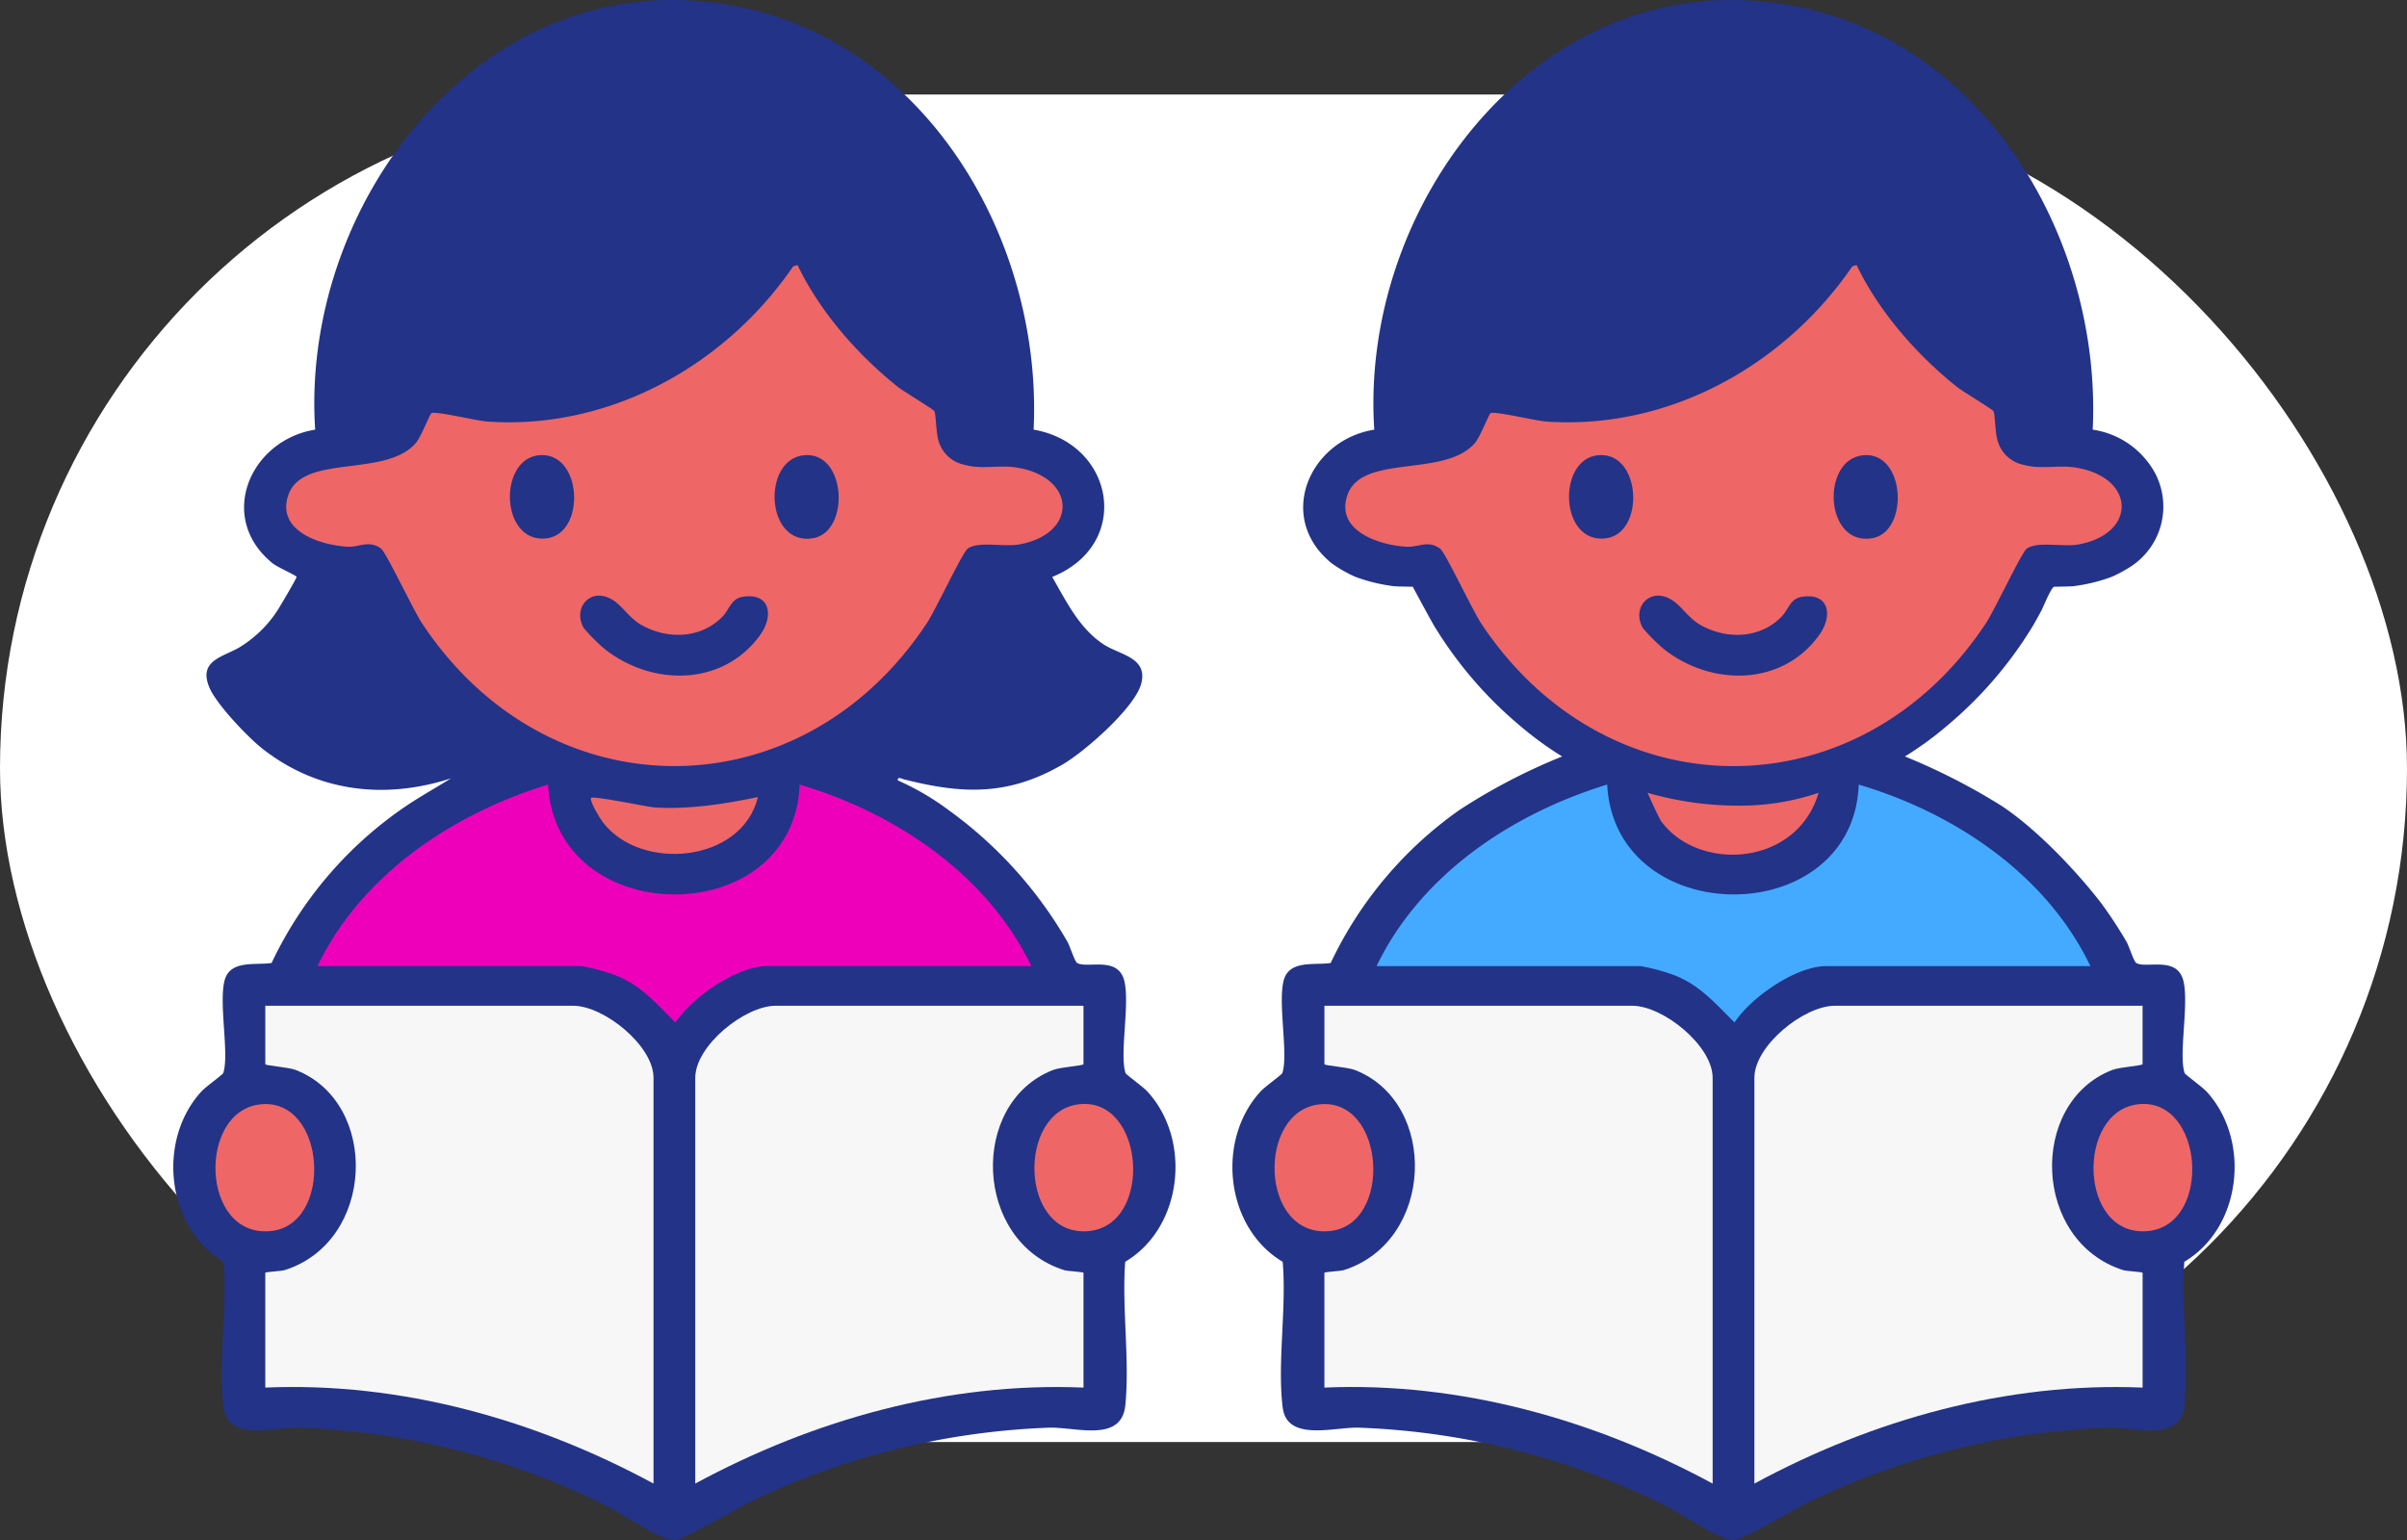 <?xml version="1.0" encoding="UTF-8"?>
<svg xmlns="http://www.w3.org/2000/svg" xmlns:xlink="http://www.w3.org/1999/xlink" width="475" height="304.001" viewBox="0 0 475 304.001">
  <rect x="0" y="0" width="475" height="304.001" fill="#333333" stroke="none"/>
  <defs>
    <clipPath id="clip-path">
      <rect id="Rectángulo_783" data-name="Rectángulo 783" width="197.769" height="304.001" fill="#238"></rect>
    </clipPath>
  </defs>
  <g id="Grupo_1938" data-name="Grupo 1938" transform="translate(-777 -155.36)">
    <rect id="Rectángulo_787" data-name="Rectángulo 787" width="475" height="266" rx="133" transform="translate(777 174.018)" fill="#fff"></rect>
    <g id="Grupo_1924" data-name="Grupo 1924" transform="translate(811.201 155.36)">
      <g id="Grupo_1923" data-name="Grupo 1923" clip-path="url(#clip-path)">
        <path id="Trazado_910" data-name="Trazado 910" d="M169.773,84.81c16.036,2.8,19.506,22.689,3.666,29.079,2.788,4.828,5.347,10.168,10.157,13.321,3.184,2.087,8.919,2.574,7.361,7.912-1.381,4.73-11.157,13.3-15.494,15.808-10.686,6.183-19.672,5.866-31.273,2.915-.417-.106-1.3-.6-1.231.2a51.7,51.7,0,0,1,10.011,5.85,83.287,83.287,0,0,1,23.463,25.986c.522.886,1.43,3.919,1.94,4.216,2,1.165,8.025-1.457,9.285,3.484,1.165,4.571-.985,14.654.266,18.269.091.262,3.465,2.713,4.257,3.569,8.849,9.575,7.032,26.89-4.333,33.662-.683,9.053.926,19.457.02,28.346-.758,7.433-9.856,4.225-15.05,4.4a148.063,148.063,0,0,0-58.685,14.5c-2.712,1.282-13.39,7.624-15.059,7.669a6.78,6.78,0,0,1-2.949-.76c-3.887-1.784-8.271-4.913-12.492-6.908a148.068,148.068,0,0,0-58.686-14.5c-4.838-.163-14.187,2.851-15.032-4-1.084-8.8.8-19.713,0-28.741C-1.439,242.325-3.262,225,5.586,215.421c.791-.856,4.166-3.307,4.257-3.569,1.251-3.615-.9-13.7.266-18.269,1.061-4.164,6.121-3,9.285-3.484a77.348,77.348,0,0,1,25.4-30.2c3.215-2.283,6.683-4.175,10.011-6.251-13.046,4.223-26.3,2.714-37.2-5.841-2.906-2.28-9.142-8.83-10.509-12.143-2.259-5.474,3-5.983,6.238-8.052a23.386,23.386,0,0,0,7.876-8.189c.444-.708,3.081-5.216,3.119-5.531.032-.27-3.78-1.922-4.723-2.686-11.127-9.01-4.454-24.333,8.389-26.393-3.032-46.218,34.985-93.966,84.418-83.3,37.251,8.036,59.123,46.924,57.362,83.3" transform="translate(0 0)" fill="#238"></path>
        <path id="Trazado_911" data-name="Trazado 911" d="M154.982,127.012c4.408,9.2,11.874,17.731,19.812,24.06,1.095.873,6.964,4.392,7.178,4.766.391.681.291,4.324.911,6.091a6.7,6.7,0,0,0,4.972,4.5c3.658,1.022,6.839-.037,10.534.587,11.642,1.966,11.962,12.994.423,15.141-3.116.58-8.189-.706-10.261.86-1.052.8-6.323,12.078-8.012,14.642-24.842,37.69-74.866,37.681-99.7,0-1.649-2.5-7.035-13.9-8.014-14.641-2.375-1.8-4.348-.277-6.575-.394-5.4-.283-14.114-3.077-11.78-10.123,2.761-8.334,19.05-3.42,25.135-10.288,1.113-1.258,2.845-5.891,3.17-5.987,1.18-.346,8.89,1.54,11.037,1.687,24.148,1.649,46.932-11.08,60.318-30.644Z" transform="translate(-31.803 -74.696)" fill="#e66"></path>
        <path id="Trazado_912" data-name="Trazado 912" d="M326.683,482.008v11.533c0,.308-4.494.557-6.045,1.164-16.528,6.469-15.68,33.848,2.247,39.5.626.2,3.8.336,3.8.528v22.653c-26.747-1.123-53.277,6.311-76.612,18.948V496.219c0-6.32,9.771-14.21,15.858-14.21Z" transform="translate(-147.068 -283.472)" fill="#f7f7f7"></path>
        <path id="Trazado_913" data-name="Trazado 913" d="M120.682,576.332c-23.357-12.632-49.844-20.1-76.612-18.948V534.731c0-.193,3.172-.332,3.8-.528,17.922-5.649,18.764-33.033,2.247-39.5-1.55-.606-6.045-.856-6.045-1.164V482.008h60.755c6.087,0,15.858,7.89,15.858,14.21Z" transform="translate(-25.918 -283.472)" fill="#f7f7f7"></path>
        <path id="Trazado_914" data-name="Trazado 914" d="M212.58,97.828c-.125.124-2.349.117-2.705-.388-.775-1.1.645-4.966-1.809-7.664-1.751-1.925-6.815-4.421-9.276-6.376a74.125,74.125,0,0,1-14.976-16.74c-1.979-3.116-4.131-9.283-6.058-11.654-4.577-5.634-10.1,6.425-12.384,9.411-12.731,16.639-32.963,27-54.274,24.3-3.114-.395-10.889-3.135-13.046-2.668-5.253,1.137-1.492,8.433-5.867,10.628-.683.343-4.062,1.084-4.41.742-.8-.784.945-15.942,1.361-18.208C102.969,3.74,199.2,5.347,211.632,81.267c.351,2.144,1.674,15.841.948,16.561" transform="translate(-51.498 -13.796)" fill="#238"></path>
        <path id="Trazado_915" data-name="Trazado 915" d="M69.07,411.836c8.708-18.1,26.679-30.06,45.509-35.84,1.487,28.845,48.506,28.995,49.641.007,18.891,5.591,37.049,17.734,45.718,35.833h-52.1c-6.018,0-14.829,6.122-18.128,11.126-3.9-3.848-6.994-7.57-12.335-9.5a40.1,40.1,0,0,0-6.2-1.631Z" transform="translate(-40.62 -221.125)" fill="#e0b"></path>
        <path id="Trazado_916" data-name="Trazado 916" d="M379.4,298.568c1.157.945,3.017,1.608,2.242,2.941a53.385,53.385,0,0,1-5.657,5.477c-10.248,7.871-22.379,7.073-33.909,2.536l4.936-4.736a109.25,109.25,0,0,0,13.114-17.366c.582-1,2.506-6.023,3.2-6.223a28.284,28.284,0,0,1,3.47.09c.488.313,4.192,8.528,5.414,10.254,2.277,3.215,4.294,4.666,7.186,7.028" transform="translate(-201.175 -165.362)" fill="#238"></path>
        <path id="Trazado_917" data-name="Trazado 917" d="M81.025,308.5l-.239.844c-14.106,6.166-30.815,4.218-39.708-9.082a30.228,30.228,0,0,0,9.638-8.7c1.284-1.784,5.088-10.157,5.59-10.473a7.2,7.2,0,0,1,3.442-.127c.416.143,3.555,6.619,4.223,7.72,4.463,7.351,10.066,14.775,17.053,19.816" transform="translate(-24.158 -165.152)" fill="#238"></path>
        <path id="Trazado_918" data-name="Trazado 918" d="M29.113,529.173c12.983-1.307,14.45,23.856,1.941,25.028-13.842,1.3-14.425-23.771-1.941-25.028" transform="translate(-11.873 -311.18)" fill="#e66"></path>
        <path id="Trazado_919" data-name="Trazado 919" d="M421.321,529.133c13.035-1.534,14.787,23.834,1.948,25.035-13.637,1.276-14.225-23.59-1.948-25.035" transform="translate(-242.625 -311.147)" fill="#e66"></path>
        <path id="Trazado_920" data-name="Trazado 920" d="M233,382.015c-3.107,12.971-23.177,14.821-30.648,4.9-.591-.784-2.48-3.926-2.308-4.694.138-.62,11.24,1.76,12.576,1.84,6.905.413,13.663-.667,20.38-2.05" transform="translate(-117.638 -224.665)" fill="#e66"></path>
        <path id="Trazado_921" data-name="Trazado 921" d="M201.858,286.665c1.577,1.162,3.015,3.373,5.11,4.568,5.152,2.94,11.811,2.758,16.05-1.611,1.384-1.426,1.69-3.514,3.927-3.9,5.475-.933,6.288,3.688,3.465,7.58-7.377,10.171-21.362,10.057-30.665,2.679a36.486,36.486,0,0,1-4.11-4.127c-2.34-4.168,1.689-8.535,6.223-5.193" transform="translate(-114.65 -167.892)" fill="#238"></path>
        <path id="Trazado_922" data-name="Trazado 922" d="M166.859,218.139c8.726-1.036,9.561,15.564,1.539,16.406-8.99.943-9.457-15.465-1.539-16.406" transform="translate(-94.841 -128.261)" fill="#238"></path>
        <path id="Trazado_923" data-name="Trazado 923" d="M293.745,218.14c8.524-1.012,9.319,15.111,1.922,16.368-9.364,1.591-10.144-15.392-1.922-16.368" transform="translate(-169.417 -128.263)" fill="#238"></path>
      </g>
    </g>
    <g id="niño" transform="translate(1020.2 155.36)">
      <path id="Trazado_931" data-name="Trazado 931" d="M352.1,246.387c-.79-.857-4.164-3.307-4.255-3.571-1.252-3.617.9-13.7-.268-18.267-1.26-4.943-7.286-2.319-9.284-3.485-.511-.3-1.417-3.328-1.94-4.218a86.7,86.7,0,0,0-4.934-7.529c-3.979-5.19-11.311-13.329-18.527-18.457-.334-.239-.672-.474-1.013-.708a124.7,124.7,0,0,0-19.244-9.861,65.621,65.621,0,0,0,8.214-5.972A79.553,79.553,0,0,0,317.9,154.5c.264-.437.981-1.734,1.747-3.143.811-1.837,1.928-4.416,2.422-4.56a.2.2,0,0,0,.045,0,.015.015,0,0,1,.008-.012s2.867-.025,3.723-.1a33.6,33.6,0,0,0,7.513-1.816.013.013,0,0,0,0-.008c.218-.086.433-.181.643-.272a31.135,31.135,0,0,0,3.061-1.689,14.131,14.131,0,0,0,4.572-19.182,16.779,16.779,0,0,0-11.941-7.937c1.763-36.378-20.109-75.265-57.36-83.3-49.431-10.664-87.449,37.083-84.417,83.3-12.843,2.059-19.515,17.382-8.39,26.394a26.294,26.294,0,0,0,4.724,2.685,33.89,33.89,0,0,0,7.538,1.825c.857.078,3.723.1,3.723.1s3.555,6.619,4.222,7.719a79.635,79.635,0,0,0,17.052,19.816,65.594,65.594,0,0,0,8.213,5.972,116.97,116.97,0,0,0-20.282,10.573,77.311,77.311,0,0,0-25.4,30.2c-3.163.486-8.221-.68-9.284,3.485-1.166,4.572.984,14.655-.268,18.268-.091.264-3.464,2.714-4.255,3.571-8.847,9.572-7.027,26.9,4.333,33.66.8,9.029-1.087,19.94,0,28.742.844,6.858,10.194,3.843,15.03,4a148.1,148.1,0,0,1,58.686,14.5c4.222,2,8.6,5.124,12.493,6.908a6.831,6.831,0,0,0,2.949.762c1.668-.045,12.348-6.388,15.059-7.67a148.036,148.036,0,0,1,58.687-14.5c5.194-.173,14.293,3.031,15.05-4.4.907-8.889-.7-19.293-.02-28.347,11.364-6.771,13.18-24.087,4.333-33.66Z" transform="translate(-159.917 -30.966)" fill="#238"></path>
      <path id="Trazado_932" data-name="Trazado 932" d="M314.909,157.99c4.407,9.2,11.875,17.732,19.812,24.059,1.1.873,6.965,4.391,7.179,4.766.391.68.293,4.325.91,6.092a6.7,6.7,0,0,0,4.972,4.5c3.658,1.021,6.837-.037,10.532.589,11.64,1.965,11.961,13,.424,15.141-3.118.581-8.188-.7-10.26.861-1.054.795-6.323,12.077-8.011,14.643-24.841,37.688-74.866,37.68-99.7,0-1.648-2.5-7.035-13.9-8.015-14.639-2.377-1.8-4.35-.276-6.574-.4-5.4-.284-14.116-3.077-11.78-10.124,2.76-8.333,19.05-3.419,25.134-10.289,1.112-1.256,2.846-5.89,3.172-5.985,1.178-.346,8.889,1.54,11.039,1.685,24.149,1.648,46.931-11.08,60.318-30.645l.857-.26Z" transform="translate(-191.727 -105.67)" fill="#e66"></path>
      <path id="Trazado_933" data-name="Trazado 933" d="M486.618,512.98v11.533c0,.309-4.494.556-6.042,1.165-16.529,6.471-15.681,33.845,2.249,39.5.626.2,3.8.338,3.8.527v22.654c-26.748-1.12-53.278,6.31-76.612,18.947V527.191c0-6.318,9.77-14.21,15.858-14.21h60.754Z" transform="translate(-306.999 -314.443)" fill="#f7f7f7"></path>
      <path id="Trazado_934" data-name="Trazado 934" d="M280.612,607.3c-23.359-12.633-49.843-20.1-76.612-18.947V565.7c0-.194,3.171-.329,3.8-.527,17.921-5.647,18.766-33.034,2.249-39.5-1.549-.605-6.043-.857-6.043-1.165V512.98h60.754c6.088,0,15.858,7.892,15.858,14.21V607.3Z" transform="translate(-185.843 -314.442)" fill="#f7f7f7"></path>
      <path id="Trazado_935" data-name="Trazado 935" d="M372.5,128.808c-.124.124-2.348.115-2.706-.387-.774-1.1.647-4.968-1.808-7.665-1.751-1.924-6.813-4.42-9.276-6.376A74.153,74.153,0,0,1,343.73,97.641c-1.977-3.114-4.131-9.284-6.059-11.652-4.576-5.635-10.1,6.426-12.386,9.412-12.732,16.64-32.964,27-54.275,24.3-3.114-.4-10.89-3.135-13.045-2.669-5.252,1.137-1.491,8.431-5.87,10.627-.684.342-4.061,1.083-4.411.741-.8-.783.947-15.94,1.359-18.206,13.836-75.467,110.062-73.861,122.5,2.059.35,2.142,1.676,15.841.947,16.562Z" transform="translate(-211.412 -44.772)" fill="#238"></path>
      <path id="Trazado_936" data-name="Trazado 936" d="M229,442.809c8.707-18.1,26.678-30.06,45.51-35.839,1.487,28.845,48.5,28.993,49.641.008,18.889,5.59,37.05,17.732,45.716,35.83h-52.1c-6.018,0-14.828,6.121-18.128,11.125-3.9-3.847-6.994-7.571-12.336-9.494a39.992,39.992,0,0,0-6.195-1.631H229Z" transform="translate(-200.545 -252.097)" fill="#4af"></path>
      <path id="Trazado_937" data-name="Trazado 937" d="M189.036,560.15c12.983-1.306,14.449,23.857,1.94,25.027C177.132,586.474,176.551,561.407,189.036,560.15Z" transform="translate(-171.793 -342.155)" fill="#e66"></path>
      <path id="Trazado_938" data-name="Trazado 938" d="M581.251,560.105c13.037-1.533,14.787,23.832,1.949,25.034C569.562,586.417,568.973,561.551,581.251,560.105Z" transform="translate(-402.551 -342.118)" fill="#e66"></path>
      <path id="Trazado_939" data-name="Trazado 939" d="M392.569,410.91c-4.238,14.5-23.494,15.677-30.966,5.758-.589-.783-2.793-5.758-2.793-5.758a64.338,64.338,0,0,0,17.411,2.537,48.219,48.219,0,0,0,16.352-2.537Z" transform="translate(-276.888 -254.414)" fill="#e66"></path>
      <path id="Trazado_940" data-name="Trazado 940" d="M361.784,317.634c1.577,1.162,3.015,3.374,5.111,4.568,5.153,2.941,11.809,2.76,16.051-1.611,1.384-1.425,1.689-3.513,3.925-3.9,5.474-.935,6.29,3.687,3.464,7.579-7.377,10.17-21.361,10.058-30.665,2.677a36.626,36.626,0,0,1-4.111-4.127c-2.339-4.168,1.689-8.534,6.224-5.194Z" transform="translate(-274.572 -198.859)" fill="#238"></path>
      <path id="Trazado_941" data-name="Trazado 941" d="M326.785,249.113c8.724-1.038,9.56,15.565,1.541,16.406C319.334,266.462,318.868,250.053,326.785,249.113Z" transform="translate(-254.764 -159.233)" fill="#238"></path>
      <path id="Trazado_942" data-name="Trazado 942" d="M453.673,249.115c8.522-1.013,9.321,15.112,1.924,16.369C446.234,267.073,445.451,250.091,453.673,249.115Z" transform="translate(-329.342 -159.234)" fill="#238"></path>
    </g>
  </g>
</svg>
